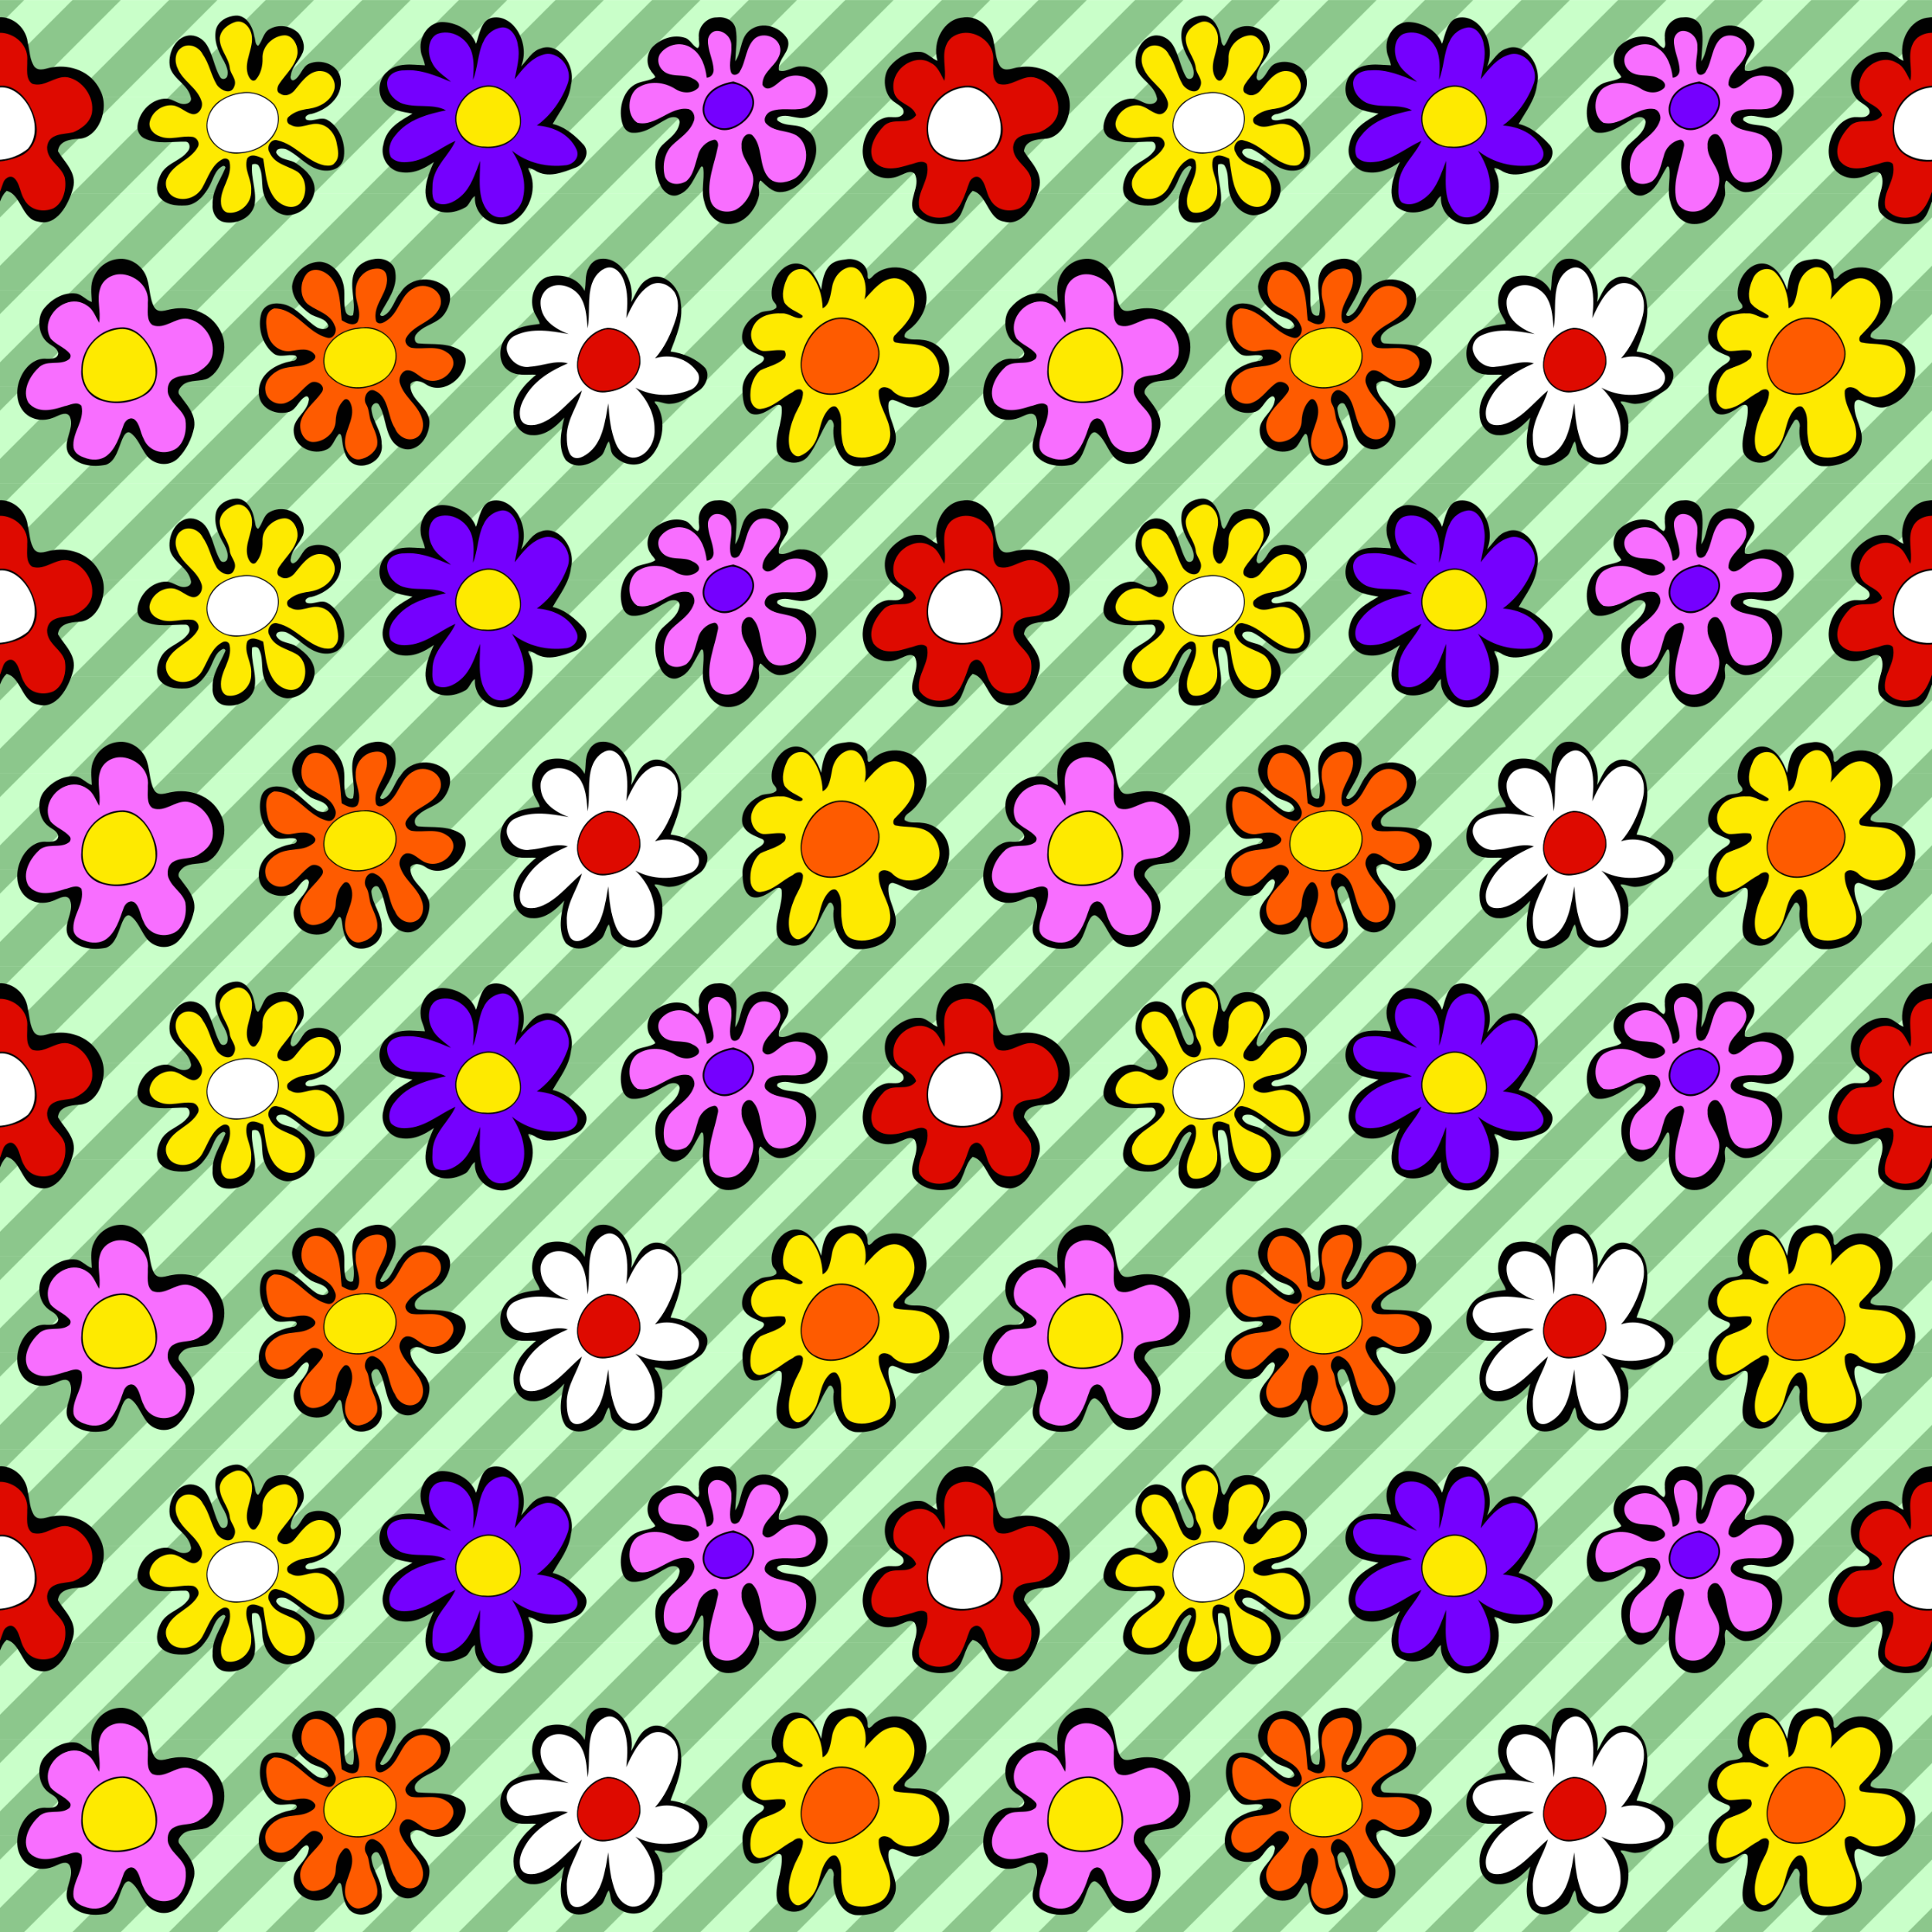 <?xml version="1.0" encoding="UTF-8"?>
<svg width="2240pt" height="2240pt" version="1.1" viewBox="0 0 2240 2240" xmlns="http://www.w3.org/2000/svg" xmlns:xlink="http://www.w3.org/1999/xlink">
<defs>
<pattern id="c" patternTransform="matrix(.8 0 0 .8 0 1680)" xlink:href="#a"/>
<pattern id="f" width="140" height="140" patternTransform="matrix(.8 0 0 .8 0 1224)" patternUnits="userSpaceOnUse">
<g transform="matrix(7 0 0 7 2205 -3726.4)">
<rect x="-315" y="532.36" width="20" height="20" fill="#c9ffc9"/>
<path d="m-315 532.36v5l5-5h-5zm15 0-15 15v5h5l15-15v-5h-5zm5 15-5 5h5v-5z" fill="#8cc78c" fill-rule="evenodd"/>
</g>
</pattern>
<clipPath id="g">
<rect y="776" width="1120" height="560" fill="#cbffcb" opacity=".46"/>
</clipPath>
<pattern id="a" width="1400" height="700" patternTransform="matrix(.8 0 0 .8 0 776)" patternUnits="userSpaceOnUse">
<g transform="matrix(1.25,0,0,1.25,0,-970)" clip-path="url(#g)">
<rect y="776" width="1120" height="560" fill="url(#f)"/>
<g transform="matrix(.505 0 0 .611 194.3 1047.1)">
<path d="m1014.1 61.783c-22.767 1.488-40.906 21.439-45.221 43.08-4.6 19.183-2.685 39.075-4.336 58.541-1.812-21.351-9.129-44.694-28.213-56.695-19.471-12.493-47.073-16.405-67.057-2.951-10.776 7.448-17.395 20.972-14.505 34.072 3.103 21.832 22.469 36.353 41.201 45.017 1.355 0.898 8.443 3.263 4.076 2.444-35.667-4.791-73.966-7.334-107.59 7.974-11.78 5.729-20.051 20.727-13.74 33.262 9.501 20.774 34.273 31.363 56.223 27.51 25.601-1.7 50.759-10.822 76.469-7.602-36.098 13.311-73.13 31.931-94.68 65.201-8.509 12.338-14.483 29.844-6.195 43.771 7.891 10.997 23.291 10.627 35.316 8.892 36.491-6.695 64.497-33.086 92.687-55.148 1.92-0.826 9.488-8.769 7.72-4.656-11.006 25.946-31.223 49.521-31.82 78.963 0.2 13.434 0.837 29.094 10.986 39.127 11.195 9.236 27.073 4.033 38.084-2.722 21.095-11.473 34.11-33.271 40.472-55.817 2.898-9.496 5.025-19.204 7.071-28.912 2.741 24.793 7.071 50.682 21.18 71.803 11.751 16.27 34.499 24.82 53.476 16.648 22.259-8.55 37.114-32.809 34.246-56.558-0.932-26.699-17.013-51.422-35.294-68.745 38.597 13.483 81.814 12.028 120.12-1.678 11.417-4.896 21.348-18.6 15.654-31.127-7.771-12.714-21.069-21.343-34.557-27.145-18.966-7.756-40.203-9.383-60.283-5.644 21.211-21.601 36.049-48.957 45.506-77.547 5.064-17.606 3.518-40.066-12.143-51.969-15.849-13.292-40.214-16.042-57.785-4.475-20.18 11.771-33.524 31.852-44.955 51.637 2.585-24.632 1.986-51.994-12.881-72.941-6.893-9.018-17.567-15.906-29.236-15.611zm-2.144 118.61c29.55 1.114 60.533 19.25 69.654 48.308 5.569 15.776-0.772 33.254-12.41 44.541-18.892 18.398-45.927 25.177-71.615 25.846-24.932-0.584-51.235-17.567-54.979-43.297-4.016-29.901 17.775-57.493 44.113-69.02 7.951-3.48 16.523-6.088 25.236-6.379z" fill="#fff"/>
<path d="m1010.1 179.16c-18.986 1.437-36.78 11.486-50.003 24.902-15.356 15.868-25.262 40.671-16.05 62.085 9.373 22.195 34.01 35.86 57.779 33.897 26.274-0.698 54.09-9.494 71.784-29.777 11.512-13.377 15.448-33.687 6.433-49.454-12.758-25.728-41.408-42.229-69.944-41.652z" fill="#de0a00"/>
<path d="m994.64 47.47c43.37-4.13 78.81 40.17 69.7 82.07 11-15.75 18.88-35.33 37.75-43.39 32.24-17.02 73.83 11.92 76.31 46.52 5.56 32.67-11.03 62.36-23.77 90.66 26.65 2.84 58.07 12.55 79.71 31.26 12.47 13.8 0.14 34.59-13.52 42.25-20.24 10.96-40.71 24.22-64.36 25.61-13.02 1.8-25.18-4.79-38.1-4.52-0.27 4 4.92 5.87 6.55 9.28 25.73 35.84 4.99 92.33-35.23 107.49-22.24 7.43-47.9 1.32-65.43-13.9-8.47-6.59-6.17-18.46-11.31-26.94-8.34 8.28-8.7 23.02-20.06 29.06-21.67 15.8-55.89 24.97-78.45 6.64-19.21-22.39-11.04-55.14-3.71-80.86-19.98 18.36-44.98 35.21-73.41 33.37-20.79 0.59-41.41-15.38-42.61-36.84-4.55-35.06 25.65-60.02 51.47-77.85-21.93-1.09-46.59 3.76-66.11-9.44-20.04-12-20.44-42.1-5.69-58.57 19.43-23.48 52.27-25.12 80.3-28.49-2.81-9.41-11.34-16.47-14.56-25.96-10.48-25.27 5.57-55.96 31.65-63.11 29.4-6.61 68.42-0.99 85.78 26.61 3.71-13.95 0.2-29.82 8.4-42.48 5.53-10.66 16.69-17.88 28.7-18.47m14.04 16.98c-15.61 3.48-28.77 15.96-34.65 30.65-10.52 26.93-3.49 56.54-9.84 84.27-2.01-18.57-2.65-38.21-13.06-54.49-17.98-32.18-82.15-40.86-94.45-0.03-4.7 37.81 34.02 55.7 64.07 65.51-38.36-5.88-83.89-12.8-122.74 2.64-12.43 4.35-23.07 17.06-18.24 30.83 7.86 20.02 31.48 31.62 52.33 28.37 28.84-1.36 58.86-13.17 86.91-6.39-33.39 11.88-67.19 27.06-91.06 54.14-11.43 14.12-24.32 32.09-17.4 51.37 6.07 13.59 24.12 12.73 36.41 10.8 41.51-8.56 70.82-41.42 104.19-64.85-9.58 28.84-32.73 52.75-34.69 84.19-0.05 12.78 0.53 27.07 8.32 37.8 13.19 13.61 33.68 2.42 45.94-6.53 28.79-21.21 34.1-58.53 41.14-91.03 2.08 25.97 5.35 52.63 17.19 76.22 7.16 14.62 21.83 25.52 38.2 26.8 28.18 1.2 52.7-25.93 50.81-53.62 0.2-31.99-19.9-59.98-43.93-79.19 39.22 17.59 85.39 17.47 126.11 4.31 13.24-4.05 25.62-18.82 17.03-32.47-22.92-28.48-63.96-36.38-98.21-27.56 21.93-19.88 36.83-46.3 47.51-73.62 6.36-16.41 8.15-36.57-2.51-51.63-13.61-16.07-37.92-22.82-57.17-13.03-25.59 12.58-40.37 38.25-53.87 62.09 3.36-23.94 4.61-49.76-5.77-72.25-6.53-14.56-21.73-27.05-38.57-23.3z" fill="#010101"/>
<path d="m1010.3 178.37c36.28 0.04 77.93 28.62 75.23 68-6.01 34.48-43.94 50.86-75.39 53.85-29.28 5.19-64-12.33-69.37-43.25-5.86-40.06 31.54-75 69.53-78.6m-4.55 3.04c-31.43 6.05-60.58 31.71-63.24 64.75-1.39 27.15 23.04 49.43 48.97 51.67 24.79 1.59 50.8-4.38 70.87-19.48 15.17-11.29 25.37-31.43 18.66-50.28-10.83-29.88-43.96-49.46-75.26-46.66z" fill="#010101"/>
</g>
<g transform="matrix(.445 0 0 .509 -.396 1051)">
<path d="m313.18 82.469c-22.136 0.142-45.994 12.202-53.352 34.197-8.903 23.561 0.993 48.828-1.84 72.807-7.988-13.897-16.149-29.484-31.375-36.719-37.133-21.488-91.009 1.13-101.97 42.495-3.734 15.84 0.47 35.322 15.225 44.181 13.907 10.337 31.808 15.327 42.759 29.191 1.795 7.602-7.414 10.602-12.996 12.512-21.136 6.428-46.114-1.39-65.674 11.705-18.49 14.464-35.153 34.692-37.451 58.871-0.972 13.103 3.991 27.519 15.928 34.256 20.991 13.984 47.915 10.819 71.129 5.208 14.135-3.329 28.162-7.905 42.3-10.181 5.415-0.447 12.791 0.232 15.798 5.234 5.166 22.886-9.643 43.071-17.008 63.593-3.818 11.171-7.24 24.253-2.184 35.547 7.637 14.182 24.824 18.163 39.18 21.8 20.529 4.536 43.8-0.146 58.553-15.833 18.448-17.914 26.185-43.237 36.285-66.124 4.711-9.041 18.398-14.562 26.289-6.236 11.806 11.494 12.794 29.682 21.621 43.271 12.86 24.832 44.626 34.062 70.543 27.387 14.915-3.106 27.914-13.143 34.561-26.854 7.572-15.063 9.714-32.964 5.918-49.355-9.03-24.062-37.347-34.534-44.98-59.234-3.315-12.468 3.697-27.28 16.463-31.426 21.309-8.845 46.94-3.255 66.477-17.121 16.399-8.956 32.927-23.56 33.847-43.543 2.844-32.614-21.393-62.45-50.827-73.755-14.904-6.522-31.897-5.804-46.962-0.251-19.092 6.231-39.405 17.408-59.923 10.447-12.615-7.112-12.033-23.648-11.539-36.124 0.016-13.23 2.415-27.227-3.918-39.559-12.32-25.698-41.55-39.988-69.22-40.407l-0.641-0.002h-0.023l-0.998 0.008zm6.414 124.91c30.603-0.38 56.671 21.359 71.922 46.236 12.4 20.178 21.101 44.87 14.527 68.568-4.056 17.328-16.956 31.719-33.353 38.434-36.795 17.798-80.928 20.411-119.28 5.617-25.38-11.166-42.528-39.484-38.385-67.258 0.659-33.525 24.247-64.209 54.186-79.115 15.513-8.071 32.902-12.325 50.382-12.483z" fill="#f86eff"/>
<path d="m318.12 207.04c-38.274 1.279-77.657 21.673-94.485 57.205-12.901 26.467-13.789 61.392 6.138 84.715 20.371 21.537 51.727 28.468 80.437 27.117 21.043-1.402 42.54-4.88 61.656-14.178 19.963-9.846 37.054-29.743 36.248-53.031-0.013-38.028-21.824-76.123-55.818-93.736-10.552-5.317-22.338-8.249-34.176-8.092z" fill="#feea00"/>
<path d="m309.62 49.52c27.52-2.71 56.65 11.25 70.29 35.59 12.29 22.92 8.89 51.08 22.29 73.51 10.38 16.5 31.49 6.69 46.58 5.15 46.32-7.64 100.87 6.99 126.07 49.39 23.35 36.2 5.95 89.06-31.52 108.16-20.85 8.74-45.79 1.98-65.29 14.65-5.97 4.9-15.36 12.72-10.82 21.42 17.45 22.43 44.9 44 39.46 75.95-6.1 26.43-20.83 51.26-40.89 69.44-24.2 21.75-65.6 17.24-85.19-8.4-13.32-16.19-21.53-37.84-40.31-48.79-9.44-4.99-16.74 6.2-20.27 13.46-10.8 21.47-17.03 50.98-42.71 59.31-33.09 5.8-74.84 2.93-97.68-24.96-17.71-27.15 16.66-56.26 3.42-84.25-7.35-12.66-24.64-4.88-35.01-1.11-29.21 13.17-68.57 11.2-89.68-15.42-34.55-44.76 7.66-120.35 63.66-115.62 9.87-0.05 29.68 1.43 30.69-12.9-2.9-12.95-18.39-16.67-27.73-24.05-24.43-17.32-29.73-57.39-7.97-79.07 20.92-21.81 51.64-36.19 82.25-32.54 15.34 2.19 26.51 15.2 40.79 19.27-0.95-18.9-4.65-39.21 5.03-56.65 11.68-24.56 38-39.47 64.54-41.54m4.57 34.94c-21.28 0-44.32 10.66-52.02 31.7-10.26 25.31 2.37 52.75-3.06 78.84-8.99-13.5-15.48-30.89-31.08-39.04-33.84-21.74-83.33-4-98.93 32.16-5.98 13.69-4.91 30.7 3.91 42.93 14.41 14.5 35.76 19.45 49.82 34.32 4.15 4.11 1.68 10.84-3.03 13.41-24.42 14.87-58.26-1.28-80.01 20.04-21.32 18.19-42.49 50.97-24.8 78.25 24.48 25.66 63.72 16.66 93.96 7.9 13.7-2.05 32.22-12.21 44.26-0.76 9.23 34.25-25.92 61.64-20.66 95.85 3.34 12.37 16.08 18.62 27.53 21.83 18.91 6.78 41.59 7.33 58.89-3.94 23.43-15.89 33.26-43.46 43.37-68.6 3.8-11.39 16.76-20.9 28.58-14.41 14.62 10.13 15.23 29.83 24.09 44.03 14.46 31.75 58.57 38.76 86.56 21.65 20.32-14.14 26.68-42.15 22.37-65.41-7.98-22.51-32.71-33.01-43-54.14-7.01-12.88-2.42-31.42 11.04-38.14 21.55-11.8 48.86-4.36 69.47-18.5 15.31-8.5 31.29-21.07 33.47-39.72 5.24-38.28-28.66-73.34-65.07-78.74-31.81-4.05-59.41 25.14-91.16 14.41-17.62-9.89-11.74-34.04-12.62-50.44 5.24-39.32-36.99-65.77-71.88-65.48z" fill="#010101"/>
<path d="m315.63 205.54c41.88-2.99 75.91 33.99 89.07 70.73 11.67 28.25 5.34 65.58-22.75 81.68-35.05 20.2-79.19 25.17-117.96 14.05-31.57-7.73-55.21-38.88-51-71.83 0.95-53.38 51.85-93.01 102.64-94.63m-4.93 3.98c-29.14 3.06-57.94 16.64-75.92 40.27-21.64 28.36-27.22 74.02-0.59 101.03 31.91 28.28 79.15 27.13 118 16.38 27.12-6.8 54.54-27.89 53.93-58.32 0.7-49.69-42.07-105.64-95.42-99.36z" fill="#010101"/>
</g>
<g transform="matrix(.454 0 0 .506 111.09 757.44)">
<path d="m1585.3 105.54c-14.34 0.166-26.15 14.37-24.029 28.508 0.882 22.802 15.145 43.183 14.234 65.932-0.956 6.31-7.886 12.876-13.617 12.088-3.77-25.515-14.859-52.282-37.91-66.048-26.881-17.797-67.636-11.22-86.209 15.513-8.54 14.845-3e-4 34.236 14.25 42.018 22.364 13.054 49.98 3.284 72.297 15.246 6.209 2.619 15.701 7.574 13.764 15.646-4.275 7.154-13.523 9.841-21.305 11.385-15.035 2.5-29.56-2.766-42.303-10.42-29.459-14.272-67.02-15.445-94.936 3.041-21.591 16.948-25.253 52.749-7.209 73.527 4.645 5.362 11.01 9.247 18.281 9.066 28.35 2.349 53.199-14.389 78.25-24.844 14.628-5.978 31.105-11.028 46.715-6.791 10.392 4.225 14.142 17.968 8.25 27.256-11.849 25.025-38.684 36.83-57.539 55.555-17.349 18.698-22.52 47.386-14.244 71.275 7.75 15.335 27.397 19.061 42.828 15.283 10.049-1.763 19.026-7.486 24.717-15.967 12.955-17.743 14.846-40.591 24.471-59.863 7.746-12.794 21.905-22.932 37.139-23.863 7.748 2.451 6.284 12.498 4.22 18.486-8.552 36.157-25.846 72.63-19.478 110.81 1.278 15.268 12.865 28.172 27.379 32.363 18.458 5.898 39.958 2.846 54.966-9.824 19.836-15.4 33.264-40.137 32.692-65.5-2.058-27.132-29.497-44.731-29.988-72.232-1.168-10.88 3.533-24.259 15.1-27.129 10.128-1.688 15.737 8.991 20.123 16.283 12.936 25.396 8.708 57.658 28.09 80.198 12.07 14.643 33.23 16.63 50.576 12.305 15.805-3.249 31.448-11.03 40.184-25.129 15.478-23.16 15.361-58.204-5.812-77.914-16.455-14.974-40.298-14.457-60.49-20.17-10.247-3.001-21.566-7.217-27.719-16.389-3.757-10.728 7.414-20.705 17.139-22.691 28.174-8.578 59.107 2.224 87.107-8.068 18.184-8.007 31.314-30.529 23.44-49.943-6.934-14.981-23.537-22.832-39.022-25.775-20.08-3.705-41.422 2.157-56.92 15.436-9.199 6.153-19.365 15.551-31.322 12.443-5.003-1.77-8.513-6.601-6.654-11.854 3.783-20.639 23.482-31.946 35.228-47.758 9.28-11.199 13.975-28.148 5.723-41.207-12.318-19.357-40.71-25.51-60.596-14.736-18.128 11.437-23.998 33.622-30.37 52.698-3.597 10.048-7.316 20.772-14.474 28.979-4.701 4.875-15.52 4.807-16.896-3.088-5.41-19.338 3.379-38.733 1.664-58.303 0.206-20.504-20.1-36.69-39.783-35.832zm44.176 120.32c18.534 5.031 40.17 13.556 47.248 33.24 7.47 18.85-4.266 38.981-18.301 51.249-17.741 15.03-41.554 26.713-65.286 20.979-18.361-3.937-35.476-16.434-40.512-35.189-3.692-14.88 2.634-30.726 12.184-42.109 16.022-17.815 40.41-24.986 63.232-28.561l0.965 0.263 0.471 0.128z" fill="#f86eff"/>
<path d="m1623.4 226.47c-24.404 3.761-50.578 13.575-64.129 35.527-8.221 13.946-10.818 32.882-0.84 46.68 13.624 19.731 40.442 28.852 63.334 21.715 25.537-6.705 49.288-25.799 56.431-51.865 3.933-17.851-8.222-34.981-23.382-43.207-9.509-5.444-20.417-8.804-31.414-8.85z" fill="#7500fe"/>
<path d="m1585.5 76.56c19-2.31 42.83 4.94 48.42 25.48 5.23 24.69 0.22 50.14-1.12 75.03 15.55-18.49 12.87-47.14 30.38-64.88 28.61-29.46 83.51-18.34 103.84 15.3 9.69 27.66-27.22 43.89-22.51 70.73 19.23 5.84 37.72-11.36 57.59-9.28 34.11-1.13 70.99 25.75 66.75 62.72-4.32 35.35-42.55 60.59-76.92 54.49-16.06-1.69-33.17-7.9-48.76-0.96-3.56 1.17-4.44 6.65-1.01 8.54 21.77 14.7 50.94 4.86 72.74 20.35 25.26 13.15 29.98 46.3 19.92 70.75-13.59 36.87-46.74 72.36-88.58 72.04-19.79-0.45-34.1-15.32-48.26-26.78-9.1 6.97-2.63 23.41-4.14 33.61-8.46 35.65-40.49 67.6-78.89 66.36-29.51 0.66-53.96-23.62-60.95-51.11-8.84-24.73 0.82-50.89-2.63-76.15-0.25-3.28-3.17-6.57-6.09-3.5-16.56 22.44-26.93 53.64-55.89 63.12-18.48 8.11-38.74-3.86-47.16-20.67-15.71-27.57-21.08-67.74 3.66-91.85 17.02-15.59 42.03-28.28 45.11-53.59-1.88-14.68-20.75-12.45-30.57-8-28.72 12.95-56.05 34.35-89.12 32.64-11.55 0.28-21.64-8.11-25.64-18.59-12.44-32.6-1.17-75.97 31.39-92.31 16.29-8.22 35.78-7.09 51.7-16.29-1.89-6.26-8.69-9.99-11.81-15.66-13.52-16.85-8.97-43.29 7.75-56.38 21.9-18.09 53.14-26.37 80.71-18.17 13.1 3.91 19.02 18.84 31.43 23.44 7.58-4.53 2.13-17.05 3.19-24.14-3.05-25.26 21.12-46.68 45.47-46.29m-1.05 31.03c-10.82 0.69-20.33 9.98-21.17 20.8-1.17 23.84 13.5 44.88 14.48 68.44 0.31 9.63-8.07 17.84-17.48 17.9-3.58-25.04-13.11-51.39-35.37-65.66-25.13-18.09-62.86-13.31-82.89 9.94-8.77 10.14-6.65 25.49 1.85 35.09 20.57 23.71 55.79 9.04 81.18 22.83 8.08 2.99 20.59 11.71 13.2 21.23-15.99 14.25-41.65 12.44-59.29 1.84-27.93-15.67-64.51-18.59-93.14-3.15-28.59 14.86-31.59 65.64-2.64 81.07 46.81 9.94 83.92-38.31 130.04-31.36 11.67 2.58 18.83 16.32 13.94 27.44-9.98 25.39-35.36 38.32-54.9 55.27-20.24 17.4-26.52 47.4-18.91 72.34 9.57 20.11 37.39 19.6 54.51 10.25 18.31-13.49 22.06-37.57 29.42-57.56 4.49-18.61 21.37-33.39 39.92-36.92 9.46-2.71 13.91 8.49 11.24 15.95-8.45 39.55-29 79.21-19.36 120.49 6.79 26.98 41.25 32.66 63.86 24.07 25.2-11.61 43.03-37.58 45.98-65.06 3.18-31.75-32.04-51.05-29.82-82.56-1.62-14.22 11.58-32.61 26.77-24.37 29.01 25.07 15.77 70.99 42.31 97.88 16.59 16.01 42.3 12.05 61.79 4.22 39.42-15.6 47.33-79.8 9.11-101.1-24.76-12.75-57.35-7.14-78.17-28.01-7.5-9.74 1.97-22.66 11.54-26.48 27.27-10.67 57.39-1.26 85.33-7.57 24.43-5.25 42.72-38.46 22.96-58.68-20.23-19.54-54.83-21.62-78.15-6.5-13.75 8.95-37.05 32.07-50.14 11.51-1.14-33.01 42.16-45.48 45.59-77.43 2.04-31.34-42.71-45.59-65.13-28.78-23 18.79-22.11 51.65-37.92 75.01-4.05 8.74-19.75 12.25-23.2 1.14-6.17-18.81 2.8-38.59 1.23-57.8 1.51-20.66-19-37.08-38.57-35.72z" fill="#010101"/>
<path d="m1628.2 223.43c19.74 5.29 42.88 13.86 50.44 34.97 8.2 20.9-5.32 42.24-20.96 55.28-18.94 15.27-45.25 26.93-69.55 18.19-24.66-6.07-45.88-31.68-36.26-57.88 9.08-33.15 45.76-46.09 76.33-50.56m-4.53 5.02c-28.71 4.19-62.93 18.85-68.75 50.69-7.47 29.44 24.41 52.28 50.99 51.71 29.8-1.55 60.03-21.58 69.75-50.32 7.91-30.3-25.63-51.8-51.99-52.08z" fill="#010101"/>
</g>
<g transform="matrix(.603 0 0 .689 -739.71 500.49)">
<path d="m1225.8 453.04c-15.718 0.334-33.178 7.363-39.342 22.924-7.622 17.307-0.616 36.367-2.406 54.381-6.065-10.895-13.218-22.557-25.506-27.113-27.138-13.188-64.632 3.398-72.408 32.723-3.227 12.498 0.074 27.628 11.799 34.604 10.163 7.434 24.829 10.385 30.566 22.66-10.203 11.17-26.154 7.877-39.555 9.23-10.712 0.325-20.832 5.405-27.478 13.801-11.722 12.422-22.728 29.929-17.497 47.685 3.967 13.41 18.801 19.92 31.74 21.059 21.571 1.815 42.059-6.796 62.881-10.734 5.222-0.808 13.126 0.938 12.047 7.838 1.5 22.876-19.77 40.966-16.197 64.139 1.157 8.307 9.55 13.196 16.328 16.924 14.869 6.828 32.944 6.992 47.816 0.199 20.264-11.542 28.01-35.234 36.316-55.541 3.027-8.056 15.143-11.862 20.572-4.146 8.674 10.299 9.205 24.941 17.789 35.393 13.137 17.894 39.61 21.059 58.904 12.215 19.064-10.414 26.354-35.758 20.039-55.74-7.34-17.356-29.284-24.849-32.648-44.277-2.078-11.562 8.339-20.268 18.732-22.15 13.477-3.506 28.638-1.841 40.977-9.604 14.197-6.905 27.705-20.275 26.966-37.189-0.27-28.14-25.573-52.407-53.027-54.711-22.187-1.242-41.531 17.477-63.818 11.271-10.948-7.121-8.36-21.995-8.266-33.088 1.205-11.76-1.535-24.176-9.707-33.064-11.255-12.858-28.65-19.904-45.619-19.686zm3.904 92.967c27.84 0.056 50.25 22.681 60.01 47.183 5.899 14.494 8.884 31.904 0.293 46.036-7.168 13.677-21.476 21.545-35.832 25.09-26.649 7.947-57.683 8.77-81.739-7.321-18.636-12.383-22.904-37.838-16.806-58.088 8.624-32.484 42.019-52.231 74.074-52.9z" fill="#de0a00"/>
<path d="m1228.7 544.86c-30.652 0.916-61.986 19.12-72.656 48.809-8.419 21.379-4.718 49.562 14.777 63.725 29.891 18.909 69.796 17.159 100.41 0.809 9.135-4.04 16.239-11.511 20.058-20.711 10.564-24.379 0.393-53.02-17.08-71.457-11.708-12.461-28.071-21.49-45.514-21.174z" fill="#fff"/>
<path d="m1219.7 429.5c26.65-4.62 56.38 14.05 60.3 41.54 3.9 13.69 3.59 29.48 12.87 41.05 9.96 9.71 24.4 1.47 36.19 0.91 33.45-4.64 72.62 6.87 89.85 38.01 19.88 31.18-2.99 81.9-41.52 82.46-14.1 0.62-37.52 3.12-39.25 20.94 12.83 18.48 36.84 36.15 29.14 61.81-8.82 28.79-32.45 65.39-67.71 56.44-30.51-3.59-32.38-46-60-51.57-17.85 13.5-15.9 44.63-39.01 53.5-24.68 5.43-55.3 2.76-73.24-16.9-14.31-21.08 13.8-44.43 0.58-65.56-8.18-6.47-18.74-0.11-27.13 2.61-22.69 9.87-54.03 5.46-66.89-17.59-17.13-30.95 5.89-73.88 39.93-79.74 10.09-2.12 25.2 3.59 32.38-6.52 3.18-9.67-9.39-14.07-15.62-18.46-21.68-11.05-27.06-44.34-9.58-61.47 15.33-15.48 37.25-25.99 59.4-23.7 11.84 1.7 20.52 10.99 31.43 14.98-10.73-33.17 12.98-70.13 47.88-72.74m0.95 25.92c-11.84 1.48-24.62 6.61-30.51 17.71-11.37 19.02-0.37 42.69-5.01 62.71-6.65-9.75-12.36-24.57-25.31-29.63-30.66-17.9-79.77 9.64-72.01 46.76 4.21 22.28 36.1 21.19 42.95 40.62-15.21 19.19-45.75 2.14-63.01 19.22-14.77 13.64-31.21 36.99-18.85 57.23 17.34 19.87 46.71 13.05 69.1 6.95 10.33-1.53 24.1-9.38 33.44-1.19 7.65 26.29-21.4 47.48-14.29 73.76 12.71 17.43 39.31 20.26 58.49 13.09 20.79-10.52 28.46-33.97 36.83-54.11 2.53-8.27 13.3-14.65 21.07-9.24 11.39 8.35 11.29 24.09 19.09 35.07 10.83 19.65 37.36 23.6 56.79 16.03 19.02-8.86 26.16-32.82 21.66-52.22-7.12-19.7-34.17-27.88-33.77-50.78 2.64-23.92 32.64-21.06 50.11-24.87 15.14-5.68 31.86-15.48 36.03-32.26 5.38-28.4-18.94-55.21-45.82-60.18-24.32-4.17-44.85 17.87-69.1 10.63-13.24-8.15-8.98-25.92-9.47-38.65 3.03-30.32-31.44-50.13-58.41-46.65z" fill="#010101"/>
<path d="m1222.7 544.49c37.24-5.07 67.58 30.44 73.57 64.43 5.45 22.56-8.99 45.4-30.02 53.36-31.47 12.2-70.97 15.35-98.99-6.53-23.68-21.01-19.49-60.11-0.33-82.79 13.75-16.45 34.6-26.29 55.77-28.47m-0.96 3c-27.08 2.94-53.55 19.72-63.41 45.83-9.39 22.54-4.65 53.64 18.77 65.57 31.98 16.68 74.08 11.95 103.13-8.61 36.77-38.01-8.8-110.96-58.49-102.79z" fill="#010101"/>
</g>
<g transform="matrix(.506 0 0 .546 78.431 818.9)">
<path d="m707.76 489.83c-22.715 0.196-44.357 16.94-48.902 39.416-3.369 16.193 1.746 32.321 5.706 47.884 1.904 9.143 3.05 20.578-3.315 28.244-10.061 6.379-22.263-0.388-31.494-5.16-3.29-28.438-2.277-59.812-19.611-84.232-11.255-16.075-32.365-27.757-52.121-21.879-14.967 4.818-22.395 21.255-24.01 35.844-2.102 17.089 5.821 35.79 21.875 43.388 18.092 10.753 41.511 16.684 52.352 36.358 4.136 6.391 5.873 15.121 0.965 21.619-3.97 6.546-12.508 6.56-18.715 4.025-38.18-11.296-61.544-49.601-100.58-59.059-8.591-1.742-18.64-3.875-25.949 2.426-12.726 9.67-12.187 27.684-9.675 41.862 1.923 13.777 7.106 27.811 18.335 36.695 12.505 10.818 30.174 14.46 46.124 10.548 14.45-2.095 32.148-5.255 43.896 6.005 4.697 2.764 3.138 8.689-0.861 11.217-24.076 18.156-56.866 8.047-82.508 22.584-15.262 7.807-30.131 22.859-28.48 41.291 0.558 17.349 16.637 30.404 33.172 31.734 19.32 2.082 35.707-11.261 48.743-23.795 8.998-7.895 17.216-17.893 28.675-22.18 8.598-1.531 20.686 2.869 21.568 12.682-2.17 8.941-10.427 14.887-16.183 21.668-14.678 15.02-32.316 30.63-35.741 52.492-2.198 17.969 9.716 39.084 29.066 40.494 24.874 1.042 51.492-16.228 55.643-41.746 0.476-17.66 5.357-36.951 19.627-48.695 7.81-2.828 11.641 7.336 13.21 13.17 7.179 28.62-18.668 52.916-14.726 81.501 1.903 16.745 16.031 34.156 34.144 32.775 17.967-2.267 36.654-13.072 42.895-30.807 4.095-20.259-9.521-37.985-15.514-56.268-2.961-12.101-3.88-25.228-11.18-35.861-4.2-10.444 4.069-26.639 16.605-23.828 16.762 4.894 25.988 21.293 30.581 37.012 4.753 15.193 8.684 31.007 17.62 44.404 8.914 19.167 35.248 29.602 53.672 17.451 14.995-9.661 16.811-31.013 9.542-46.066-11.394-27.938-41.978-43.565-49.792-73.329-2.075-11.878 9.399-25.305 21.842-21.301 15.716 4.086 26.603 18.799 43.129 20.986 24.373 4.738 52.526-10.55 58.328-35.391 2-12.81-7.24-24.438-18.322-29.684-21.893-12.483-47.906-5.951-71.68-7.525-8.691 0.392-19.733-4.49-19.752-14.385 1.573-8.558 9.436-14.413 15.639-19.852 19.993-15.536 47.869-22.932 61.016-46.314 8.408-12.82 4.858-31.061-7.049-40.455-16.133-13.583-41.072-15.024-58.635-3.277-26.384 15.668-31.032 51.51-57.935 66.635-5.635 3.759-15.688 8.267-20.432 1.201-5.512-19.882 7.019-38.299 15.714-55.13 7.629-14.144 13.471-32.036 6.022-47.423-4.468-7.747-14.136-10.328-22.545-9.971zm-23.611 128.24c29.139 0.366 59.535 19.268 66.375 48.797 5.636 23.736-8.081 48.025-27.834 60.717-16.795 11.28-37.352 16.128-57.555 16.781-26.184-4e-3 -53.716-10.638-70.334-31.812-12.922-19.944-7.041-47.2 8.685-63.817 20.196-22.568 51.303-30.725 80.663-30.665z" fill="#fe5b00"/>
<path d="m678.67 616.42c-26.008 0.934-53.08 8.231-72.23 26.745-16.976 15.207-25.319 40.606-17.171 62.396 4.807 13.553 17.607 21.746 29.217 28.971 33.967 18.477 77.649 13.192 109.06-8.139 21.499-15.522 32.762-46.351 20.918-71.086-11.948-26.329-42.051-39.558-69.797-38.887z" fill="#feea00"/>
<path d="m702.61 471.49c19.79-3.55 46.51 5.6 48.26 28.73 5.27 33.15-18.65 60.09-33.95 86.81-3.5 5.75 5.68 6.78 8.9 3.91 18.78-10.16 22.75-33.6 36.95-48.17 23.51-35.44 78.72-36.14 107.49-8.07 11.76 15.42 4.79 36.88-5.33 51.22-15.62 23.56-48.32 24.09-65.95 45.15-6.1 6.11-4.74 19.36 5.67 19.7 31.62 2.68 66.15-2.14 94.93 14.6 9.29 4.97 13.65 16.02 12.22 26.17-6.55 39.19-56.32 68.12-91.82 45.48-9.79-6.44-26.32-10.35-34.51-0.02-2.78 34.96 44.12 47.67 43.52 82.09-0.64 22.82-14.36 46.67-36.6 54.33-19.09 6.84-41.72-3-51.5-20.32-14.21-22.33-13.29-50.98-28.08-72.94-6.79-7.53-18.56 2.12-16.64 10.85 2.73 25.73 23.64 45.87 23.3 72.57 6.72 38.79-48.98 61.38-74.65 35.57-11.21-12.56-14.27-29.43-16.34-45.53-1.12-3.53-1.08-12.1-7.03-10.47-10.17 10.26-13.67 27.37-28.31 32.93-28.4 12.53-71.77-2.61-74.98-36.72-3.79-28.91 30.41-41.21 34.38-67.78 1.49-4.37-2.18-9.99-7.09-8.24-15.8 6.85-20.64 27.33-37.63 32.54-21.58 5.83-47.8 0.58-62.15-17.56-13.72-18.03-8.07-44.36 6.32-60.33 17.02-18.51 41.93-27.03 66.22-30.57 5.88-0.34 10.01-8.72 3.13-10.88-16.72-4.22-36.23 6.54-51.2-5.78-24.56-19.06-35.88-55.14-26.06-84.67 7.53-20.11 32.11-22.94 50.39-18.68 31.32 6.64 50.8 34.67 77.59 49.69 7.62 3.35 21.19 5.93 25.77-3.33-6.42-17.92-28.61-17-42.56-26.03-19.99-13.21-41.13-32.69-41.05-58.55 3.51-30.56 34.79-52.43 64.43-51.79 24.98 1.47 45.47 21.4 52.24 44.72 6.74 20.16-0.75 42.09 6.63 62.13 2.59 6.17 10.2 9.66 16.38 6.62 7.55-29.27-9.75-61.9 3-90.95 8.21-17.34 27.57-26.21 45.71-28.43m0.2 20.86c-24.16 2.34-44.23 23.98-42.85 48.54-1.29 21.72 15.66 44.1 3.95 64.92-10.21 9.1-25.75 1.31-36.02-4.34-3.7-30.66-1.95-65.76-24.13-90.23-12.85-14.04-36.5-23.38-53.46-10.95-19.5 17.49-20.51 55.73 3.82 69.63 20.22 12.8 48.08 18.67 57.95 43.24 6.46 11.18-2.08 27.9-15.65 25.64-46.86-8.87-73.79-63.41-123.58-62.32-23.88 7.51-18.78 37.49-13.74 56.4 6.31 23.29 31.43 38.36 55.1 33.58 17.11-2.47 39.05-7.2 51.66 7.9 4.76 4.61-0.46 11.32-4.97 13.62-24.23 17.08-56.82 7.02-81.83 22.07-14.82 7.87-29.21 23.04-25.93 41.17 2.44 21.78 29.16 32.97 48.2 25.15 22.38-8.22 35.35-30.08 55.23-41.98 12.11-7.22 36.97 5.55 25.41 20.39-14.92 20.01-37.9 34.35-46.93 58.64-7.43 18.73 4.29 45.81 26.19 46.64 24.81 0.59 52.38-18.56 52.94-44.93 0.68-16.78 6.92-34.37 20.04-45.27 10.36-4.26 14.93 8.68 16.85 16.41 5.82 28.65-19.79 52.74-14.98 81.4 2.61 15.54 16.13 31.67 33.32 29.16 16.28-2.56 33.02-12.54 39.35-28.2 3.97-17.37-6.15-33.39-12.57-48.78-6.1-12.7-4.4-27.79-12.17-39.9-8.86-12.81 3.94-36.55 20.32-28.5 32.44 13.07 27.84 54.4 45.67 79.57 7.92 18.77 31.78 29.77 50.27 19.21 14.19-8.09 16.95-26.63 11.46-40.84-9.87-28.84-40.19-44.4-50.11-73.14-4.57-11.08 2.59-25.2 14.1-28.16 18.38-2.45 30.03 15.32 46.45 19.89 23.64 7.84 52.53-5.39 60.83-29.09 3.6-11.26-3.18-23.36-13.19-28.69-23.76-16.36-54.03-6.27-80.48-10.06-9.68-0.99-19.33-11.59-13.71-21.29 19.24-30.98 67.31-33.26 79.03-70.4 6.21-32.69-37.24-49.02-61.89-34.7-29.21 13-33.55 50.62-59.8 67.18-7.26 5.01-19.01 11.72-26.07 2.82-10.71-36.64 33.79-62.92 23.21-99.47-3.55-11.52-17.02-13.71-27.29-11.93z" fill="#010101"/>
<path d="m675.49 616.52c36.86-4.34 78.86 22.75 78.25 62.42-0.87 34.2-32.17 58.28-63.66 64.13-32.61 8.74-69.07-0.1-92.84-24.29-16.21-17.13-14.02-45.25-1.26-63.77 17.68-25.55 49.31-37.7 79.51-38.49m-8.83 3.03c-27.57 2.32-55.7 15.4-70.59 39.53-11.93 19.79-11.55 49.81 9.17 63.7 31.5 27.74 79.66 26.15 114.66 6.15 23.84-13.12 38.34-43.63 27.99-69.87-12.34-31.42-49.71-44.86-81.23-39.51z" fill="#010101"/>
</g>
<g transform="matrix(.452 0 0 .489 -467.17 437.9)">
<path d="m1644.5 740.42c-14.324 1.262-27.846 8.792-38.064 18.709-8.948 8.745-13.682 21.961-10.042 34.232 5.009 22.26 23.255 39.55 25.253 62.735 2.813 12.755 16.184 23.168 11.945 37.113-1.851 8.56-10.362 14.709-19.072 12.398-13.597-2.461-24.398-12.98-29.504-25.529-10.004-20.644-16.335-43.3-30.242-61.867-11.063-19.126-39.099-27.939-57.75-14.812-16.564 10.51-18.652 34.338-9.799 50.547 13.596 31.578 50.55 45.893 61.725 78.938 4.878 14.314-10.01 32.168-25.141 26.258-18.19-5.726-33.539-21.314-53.723-20.041-24.964 0.478-50.526 18.247-54.863 43.684-1.725 16.43 12.95 29.496 27.516 33.748 27.362 10.617 56.462-2.27 84.264 1.383 10.136 0.844 18.461 13.671 11.459 22.375-18.89 29.221-58.153 37.08-75.564 67.68-9.306 13.214-6.743 32.055 4.174 43.508 13.831 14.528 36.723 16.716 55.068 10.705 16.396-5.072 29.642-17.66 36.91-33.057 12.02-21.798 22.5-47.603 46.551-58.59 6.687-3.533 16.162 0.605 15.615 8.891 4.73 32.437-23.802 57.874-22.971 89.908-0.565 12.534 6.96 27.393 20.725 28.429 30.035 3.355 61.574-21.612 61.104-52.7 2.164-22.251-12.08-41.898-12.738-63.654-0.01-6.94 0.901-16.028 8.865-18.17 10.516-3.197 21.186 1.958 30.818 5.729 5.632 31.104 7.422 65.29 27.621 91.244 12.738 16.092 34.339 27.251 55.09 22.758 15.574-3.157 25.051-18.309 27.774-33.013 4.562-21.464-4.533-47.075-25.63-56.126-20.491-10.533-46.065-14.753-60.587-34.236-4.899-6.937-10.271-16.068-5.4-24.492 3.687-8.172 13.786-11.874 21.945-8.225 43.561 10.3 73.251 50.225 117.6 58.652 9.951 1.237 22.525 1.891 29.033-7.385 11.192-10.718 9.291-27.8 6.12-41.494-2.807-20.998-15.543-41.496-35.7-49.598-14.223-6.094-30.1-4.31-44.654-0.497-13.475 3.349-28.824 5.894-41.69-1.38-7.747-2.03-8.575-13.353-1.496-16.714 16.1-12.814 36.883-15.662 56.605-18.393 24.03-4.739 48.949-18.158 58.26-42.075 9.066-21.218-7.796-47.252-30.308-49.508-19.813-3.765-38.48 7.734-51.774 21.393-10.263 9.303-17.524 21.641-28.562 30.047-8.513 6.266-20.699 7.281-29.473 1.047-7.95-3.508-4.568-14.696-0.117-19.828 16.132-22.518 40.326-41.205 46.469-69.527 3.543-19.226-7.491-42-27.037-47.531-15.472-3.12-31.5 3.305-43.896 12.336-14.617 10.662-24.131 28.669-22.109 46.975-0.285 16.814-5.29 35.167-18.32 46.484-7.927 3.256-13.093-6.704-15.461-12.818-7.62-22.408 4.136-44.61 8.754-66.279 4.152-16.778 2.12-36.337-10.586-49.062-6.436-6.808-15.465-11.509-24.984-11.301zm22.119 171.22c26.193 0.175 53.221 11.248 70.967 30.998 16.113 23.466 9.691 57.049-10.035 76.647-23.459 24.941-58.659 34.746-91.802 34.449-29.642-1.15-59.606-19.537-68.493-48.881-8.608-30.254 9.85-63.272 37.201-76.819 18.973-10.549 40.651-15.997 62.162-16.394z" fill="#feea00"/>
<path d="m1666.5 910.1c-32.74 0.898-67.614 12.036-88.602 38.467-14.75 18.618-19.515 45.865-7.719 67.18 12.213 23.789 38.326 39.114 64.977 39.02 38.29 1.913 79.797-12.497 101.91-45.253 14.636-20.715 16.061-52.105-1.55-71.526-18.435-17.428-43.52-28.108-69.012-27.888z" fill="#fff"/>
<path d="m1638.3 728.45c27.08-1.39 43.78 25.86 47.65 49.62 3.04 6.63 1.36 19.27 9.8 21.9 11.49-11.48 12.93-30.94 28.3-38.92 23.44-13.14 55.16-9.12 75.06 8.83 11.06 12.31 18.01 31.06 10.69 46.94-8.48 18.85-27.52 32.33-30.33 53.85-2.55 5 1.66 13.5 7.83 10.81 17.55-8.11 20.78-31.8 39.14-39.01 30.11-12.03 75.35 0.78 81.02 36.41 6.03 43.84-36.95 73.74-74.93 82.68-6.78 0.07-21.49 6.28-12.74 13.78 17.52 5.6 37.01-8.78 54.19 0.73 31.67 16.82 48.5 58.03 40.61 92.55-8.34 29.37-45.6 31.76-70 22.77-29.09-9.97-49.79-35.21-78.13-46.46-7.3-1.59-24.83-3.42-24.44 8.55 10.71 18.99 35.67 14.66 51.88 25.62 22.51 14 47.76 34.34 46.79 63.62-4.01 33.77-37.59 58.92-70.62 59.11-26.97-1.63-50.2-22.09-58.71-47.19-9.47-22.88-0.58-50.82-15.43-71.79-4.63-3.29-10.64-3.43-15.75-1.38-3.85 32.86 13.46 64.92 5.83 97.56-9.52 30.89-47.3 44.36-76.85 39.1-19.3-2.85-32.18-22.37-30.27-41.26-1.65-32.22 19.45-58.18 32.16-85.88 3.11-4.88-3.92-8-7.8-5.04-18.4 9.11-22.95 31.27-32.82 47.5-13.18 21.99-33.68 43.95-61.04 45.12-23.7 1.3-52.88-1.06-68.01-21.95-10.16-17.34-3.2-38.79 6.4-54.8 16.79-25.53 51.59-29.46 69.19-53.94 5.36-6.99 3.15-19.73-6.78-20.51-34.92-0.9-71.9 6.99-105.15-7.33-12.1-4.76-20.4-17.51-18.73-30.59 4.6-35.56 38.49-64.88 74.37-64.15 18.47 0.65 33.8 17.55 52.93 11.5 6.45-1.45 12.44-7.81 9.28-14.6-7.25-30.51-42.75-41.47-52.97-70.17-7.81-31.66 12.46-72.08 46.87-76.34 17.89-2.17 36.82 6.75 46.81 21.71 16.04 23.3 19.51 52.65 34.45 76.49 4.01 6.78 13.94 5.94 17.84-0.43 5.12-12.35-1.69-25.18-7.31-36.08-14.19-22.31-27.52-48.56-21.04-75.79 6.38-21.51 29.96-31.91 50.76-33.14m-0.23 14.82c-17.96 5.13-38.14 18.09-40.91 38.02-0.75 26.32 21.59 44.82 25.71 69.84 0.83 16.29 19.56 27.85 11.63 45.11-7.88 21.63-35.82 9.22-45.25-4.53-14.23-22.15-18.99-49.45-35.26-70.7-9.95-19.32-37.43-28.91-55.91-15.94-15.84 10.13-17.41 32.42-9.1 48 13.57 31.18 49.7 45.35 61.3 77.74 6.36 15.57-8.42 35.57-25.48 30.69-16.78-4.28-29.93-17.82-47.46-20.06-25.54-3.02-53.55 13.6-59.81 39.2-3.39 16.7 11.36 29.63 25.84 34.01 27 10.43 55.69-2.35 83.29 1.22 11.13 1.05 20.68 13.43 14.36 24.01-18.8 31.51-61.42 38.77-78.05 72.11-10.13 17.32 0.63 40.48 18.78 47.2 25.13 10.58 57.06 0.14 71.06-23.37 14.49-23.6 23.93-53.49 50.64-66.47 6.85-3.82 17.39-2.35 19.05 6.41 8.16 35.68-26.11 63.18-21.96 98.48 0.84 9.36 6.49 18.95 16.18 21.23 30.43 4.7 62.99-20.44 61.25-52.37 2.08-26.31-19.89-50.05-10.2-76.08 10-12.85 28.84-4.51 40.98 0.52 6.07 32.66 7.41 68.99 30.52 95.18 15.43 16.64 44.35 27.66 63.79 11.26 21.04-21.34 17.59-64.57-11.21-77.9-23.55-12.2-54.51-16.57-66.91-43.29-9.5-14.02 4.99-34.12 21.24-28.31 44.61 9.24 74.65 50.4 119.5 59.07 9.01 0.84 20.67 2.29 26.7-6.23 13.41-12.27 8-31.92 4.65-47.34-4.25-20.66-20.36-39.58-41.54-43.61-25.57-6.86-52.16 14.54-76.8 0.93-8.41-1.91-11.92-12.99-5.14-18.61 14.61-12.48 33.95-17.43 52.7-19.39 26.57-3.68 55.59-17.32 64.65-44.52 6.27-20.21-9.15-41.9-29.61-44.31-30.87-5.21-52.07 22.38-70.01 42.8-9.03 11.61-26.04 19.03-39.32 9.92-10.59-3.5-7.4-16.57-1.95-23.22 16.42-23.1 41.6-41.96 46.66-71.49 1.86-19.38-11.47-43.02-32.78-43.36-28.47 0.75-58.56 24.7-56.89 54.88 0.67 17.98-4.74 37.53-17.55 50.55-10 7.34-18.09-6.22-20.6-14.42-9.41-31.51 16.15-60.34 10.19-91.77-3.49-18.38-20.99-36.07-40.97-31.09z" fill="#010101"/>
<path d="m1653.7 910.52c30.57-4.26 62.25 7.23 83.96 28.84 17.29 22.17 13.16 55.95-4.61 76.66-20.67 25.46-53.69 37.48-85.67 39.36-32.29 3.42-67.57-13.71-80.15-44.54-11.61-28.53 2.56-61.89 26.86-78.8 17.69-11.93 38.39-19.28 59.61-21.52m4.96 2.02c-37.82 2.64-81.14 22.05-91.26 61.97-10.08 36.33 20.25 71.42 55.16 77.05 41.01 5.96 88.76-7.38 112.85-43.18 13.91-19.67 15.47-49.43-0.56-68.25-19.93-19.25-48.35-30.44-76.19-27.59z" fill="#010101"/>
</g>
<g transform="matrix(.456 0 0 .515 487.3 659.8)">
<path d="m1093.9 825.14c-24.79 1.58-44.946 23.418-49.094 47.199-3.842 15.176-4.875 34.034-19.051 43.654-2.004-0.291-0.884-6.678-1.828-9.512-3.553-26.704-15.16-53.485-36.17-70.99-19.466-13.896-49.531-3.387-58.246 18.312-8.163 16.466-13.828 36.97-5.168 54.363 11.218 15.219 31.019 19.367 45.732 29.604-3.886 3.908-10.789 1.386-15.619 0.459-12.492-4.006-24.826-10.348-38.344-9.178-23.29-0.306-49.534 3.818-65.783 22.16-10.031 11.425-14.839 28.333-8.453 42.703 5.786 15.086 21.702 26.426 38.181 23.976 14.94-0.434 30.272-3.719 44.911-0.737 4.338 5.732 1.453 13.975-4.828 16.848-17.352 12.387-39.224 14.98-57.891 24.496-20.463 16.536-29.088 45.514-23.387 70.861 3.601 12.668 17.382 22.141 30.525 18.365 29.733-4.212 52.431-25.998 78.967-37.963 5.63-4.256 15.683-9.162 21.387-2.711 2.714 6.521-0.569 14.173-2.584 20.561-7.149 16.407-18.259 30.866-23.891 48.004-7.31 19.454-11.81 41.626-5.104 61.879 4.383 10.589 16.115 20.719 28.141 16.375 23.261-8.213 41.471-28.393 47.709-52.206 6.43-20.25 11.685-43.569 29.975-56.688 5.023-3.922 12.975-3.442 16.033 2.557 12.481 17.266 6.058 39.567 8.984 59.223 2.118 16.2 5.882 35.223 21.076 44.271 21.65 10.34 47.381 7.825 69.494 0.195 15.321-4.216 28.55-15.532 33.906-30.643 8.1-21.084-0.587-43.827-10.265-62.778-7.967-16.285-17.32-33.513-15.512-52.28 5.539-9.226 18.663-6.514 26.51-2.137 7.519 5.382 14.473 11.939 23.5 14.867 31.52 11.437 67.93-1.434 90.352-25.067 13.473-12.734 17.385-33.289 11.079-50.478-6.658-20.541-24.628-36.568-45.735-41.021-21.743-5.642-44.727-2.279-66.248-7.71-5.616-3.899-1.006-12.127 3.731-14.759 19.44-17.708 41.416-36.947 46.498-64.124 7.249-32.772-22.536-68.013-56.258-64.948-25.666 2.227-45.528 20.794-62.897 38.066-1.951 1.39-6.823 8.242-4.778 2.169 3.015-20.574-1.453-44.528-18.17-58.348-6.036-4.735-13.737-7.135-21.389-6.891zm-22.857 117.16c42.823 0.156 85.688 30.887 94.354 73.764 2.951 26.234-14.798 49.373-34.592 64.273-30.1 23.03-69.867 38.027-107.76 30.066-21.433-4.529-42.339-18.352-49.564-39.721-10.202-26.806-1.236-57.07 13.947-80.504 18.328-27.773 49.736-47.946 83.617-47.879z" fill="#feea00"/>
<path d="m1067.5 941.45c-49.698 2.412-91.23 45.532-98.656 93.592-5.197 27.836 9.187 59.643 36.315 70.187 31.846 14.96 69.496 8.306 99.708-7.441 25.406-13.246 50.512-32.736 59.48-61.09 5.45-16.33 0.54-34.083-8.671-48.046-18.495-29.598-53.339-48.072-88.176-47.202z" fill="#fe5b00"/>
<path d="m1083.6 809.38c24.23-3.73 56.4 10.53 53.73 39.24 1.71 12.89 13.97-3.17 19.14-6.2 40.29-27.52 109.82-16.64 127.02 33.17 12.64 34.61-9.41 69.5-36.49 89.34-6.45 4.82-17.22 9.42-15.65 19.27 12.89 8.71 29.35 4.43 43.94 6.51 30.68 1.65 62.09 22.48 68.19 53.92 9.37 45.29-30.05 87.13-71.96 96.91-24.1 7.01-44.87-9.65-67.2-14.97-5.45-2.14-12.21 0.84-13.65 6.57-4.97 32.82 27.16 60.56 16.06 93.56-14.75 39.37-63.65 50.85-101.31 48.1-38.66-5.79-58.89-51.23-54.64-86.75 3.02-7.68-5.46-25.29-14.01-14.42-18.53 24.98-29.38 55.36-50.38 78.7-20.21 22.87-65.74 19.32-78.67-9-8.86-34.33 14.45-66.41 11.1-100.67-1.77-8.17-12.5-6.17-17.7-2.66-17.74 10.06-37.93 23.34-59.22 17.2-21.1-9.28-22.43-36.14-22.82-56.01 1.14-25.87 22.3-44.88 43.66-56.44 6.12-2.88 17.39-11.95 6.87-17.36-18.9-7.43-43.29-13.4-50.66-34.86-5.66-27.56 17.89-50.23 40.91-60.67 13.67-8.95 32.28-2.91 45.18-13.15 3.31-8.46-8.08-12.37-9.93-19.91-10.88-41.43 31.2-91.05 74.73-77.72 25.36 8.82 40.23 33.3 49.47 57.07 3.04-20.49 6.97-43.66 24.55-57.33 11.34-8.56 26.13-9.79 39.74-11.44m6.16 18.1c-22.04 4.14-39.08 23.54-42.93 45.31-3.97 16.72-6.09 39.48-23.78 46.89-0.85-29.17-11.66-59.29-32.94-79.7-17.42-16.72-48.35-8.01-57.96 13.16-8.24 16.27-14.46 36.44-6.15 53.81 11.17 14.86 30.46 19.13 45.36 28.95 2.89 3.74-2.56 5.7-5.65 5.92-16.13 0.31-29.63-11.51-45.89-10.66-28.2-1.18-64.21 4.86-75.91 34.7-9.5 20.75 5.72 47.76 28.45 50.16 17.82 0.28 35.72-3.92 53.48-1.07 4.83 5.45 4.41 14.77-1.99 18.86-17.39 13.42-39.77 16.86-59.39 25.56-18.96 14.42-27.61 40.47-24.72 63.7 1.03 13.7 13.65 26.23 28.03 22.86 29.89-3.58 52.71-25.8 79.41-37.73 6.73-5.58 21.77-10.83 25.65 0.47 0.75 18.47-11.46 33.88-19.7 49.43-11.38 23.53-20.61 50.39-13.86 76.61 3.75 10.37 14.38 21.46 26.4 17.29 20.17-7.3 37.27-23.72 44.18-44.2 7.54-20.38 10.9-43.88 27.37-59.6 5.48-6.4 16.73-11.94 23.12-3.57 15.29 18.14 7.08 43.51 11.22 64.86 2.05 16.33 7.3 36.36 24.92 42.19 22.21 7.58 47.22 4.11 68.59-4.66 20.07-7.29 32.22-29.43 29.3-50.26-2.89-32.44-31.54-58.17-28.65-91.61 6.23-12.92 27.06-7.66 35.4 0.85 32.35 28.04 85.23 12.12 109.8-19.12 21.11-26.42 3.23-67-25.68-79.11-23.66-10.4-50.18-6.26-74.93-10.87-10.55-0.92-9.12-13.36-2.17-17.81 20.42-18.72 44.6-39.07 47.96-68.4 4.13-31.84-26.01-63.6-58.25-58.1-29.05 4.4-48.53 28.58-68.83 47.29 10.19-27.79-2.09-77.38-39.26-72.4z" fill="#010101"/>
<path d="m1064.6 940.52c45.58-3.24 93.79 29.42 102.75 75.25 3.89 38.19-30.55 66.49-61.1 82.53-34.27 17.82-78.72 24.63-112.34 1.78-23.31-15.29-31.37-46.61-24.53-72.66 9.62-44.75 48.68-83.42 95.22-86.9m0.94 3c-50 3.64-90.77 48.83-95.56 97.68-2.16 25.13 10.96 52 35 61.78 41.6 19.88 90.78 2.82 125.25-23.7 21.55-16.67 41.66-44.67 31.66-73.13-14-38.92-55.69-64.58-96.35-62.63z" fill="#010101"/>
</g>
<g transform="matrix(.58 0 0 .668 388.91 225.73)">
<path d="m333.96 869.3c-18.187 1.097-35.171 12.921-42.089 29.864-7.516 15.503-9.04 32.908-13.86 49.259 1.205-18.763-1.325-39.876-15.932-53.303-15.995-15.463-41.709-22.086-62.402-12.742-15.632 8.764-17.946 30.305-11.188 45.473 5.61 13.889 17.804 23.429 29.951 31.422-26.532-9.59-54.505-17.568-82.998-15.34-13.334 0.154-29.801 5.598-33.664 19.902-2.968 16.611 9.918 31.824 24.08 38.713 27.773 12.233 59.334 2.864 87.822 11.942-33.704 6.583-69.849 15.563-94.221 41.535-10.969 9.938-18.547 27.325-10.467 41.219 13.749 13.8 35.94 10.572 53.289 7.072 26.102-6.331 48.684-21.6 73.098-32.143-13.683 22.328-38.078 39.609-42.785 66.977-0.489 11.074-3.121 23.679 3.221 33.666 5.111 7.598 15.725 7.714 23.975 7.215 25.292-3.34 45.992-22.418 56.855-44.764 3.833-7.307 7.117-14.881 10.4-22.445-0.798 24.308-3.573 51.486 11.029 72.665 8.82 14.007 26.778 20.778 42.693 16.39 19.621-4.457 35.76-21.604 37.721-41.845 3.853-23.876-5.202-47.862-18.176-67.558 31.463 18.399 69.556 24.696 105.43 19.252 10.998-2.417 22.776-12.714 19.649-25.023-7.14-19.088-25.151-32.046-43.65-39.08-10.522-4.1-22.336-6.374-33.035-7.682 26.157-18.073 47.434-43.877 58.553-73.779 6.353-20.936-9.521-42.836-29.383-48.877-18.495-6.163-37.909 3.143-52.407 14.314-8.627 6.705-16.228 14.608-23.538 22.697 4.456-17.978 9.182-36.961 4.195-55.357-3.158-15.052-15.667-30.067-32.17-29.639zm-27.82 104.58c31.668 0.343 62.185 27.596 63.008 59.564 0.836 19.266-16.052 34.186-32.971 40.248-21.242 7.402-45.452 6.868-66.406-1.459-20.528-9.111-34.112-34.238-25.924-56.039 8.953-25.454 36.253-41.358 62.293-42.314z" fill="#7500fe"/>
<path d="m305.65 972.23c-28.545 1.104-57.889 19.981-64.846 48.742-5.059 20.408 7.644 41.305 25.379 50.934 15.285 9.273 33.846 9.275 51.076 7.754 20.601-2.323 43.107-12.14 51.264-32.588 6.174-16.009-0.269-34.206-10-47.406-12.318-16.33-32.127-27.712-52.873-27.436z" fill="#feea00"/>
<path d="m313.77 854.49c43.65-6.52 76.23 46.45 57.26 84.5 12.67-10.8 21.93-26.73 39.16-30.96 35.62-12.19 70.88 28.29 60.68 62.73-3.67 26.83-22.69 46.63-36.6 68.21 24.35 4.64 45.25 20.16 62.74 36.97 12.3 14.17-0.93 33.22-15.82 38.29-26.27 8.74-57.11 20.01-83.27 4.78-3.72-1.22-15.49-7.46-11.67-0.23 19.22 28.77 2.39 69.47-25.4 85.95-30.21 21.87-85.26-0.28-81.92-40.59-8.58 3.59-11.01 16.84-20.67 20.14-21.29 10.29-49.57 12.55-69-2.55-19.53-22.42-3.96-54.36 7.54-76.94-19.54 12.37-42.49 21.35-66.04 17.78-22.9-2.21-42.7-24.83-34.79-48.29 5.8-28.68 34.83-41.3 58.15-53.27-20.03-3.25-42.48-5.32-57.61-20.46-13.78-14.48-9.83-39.66 5.77-51.34 21.12-18.09 51.01-12.95 76.61-12.17-1.57-9.26-7.8-17.14-8.46-26.7-3.69-24.94 18.1-48.45 42.93-48.31 26.17 0.23 57.11 12.9 67.7 37.77 6.65-16.07 10.57-42.04 32.71-45.31m17.76 17c-14.49 2.02-28.6 10.39-35.29 23.75-12.15 20.57-11.11 45.76-21.29 67.01 1.46-15.61 2.65-31.83-2.26-46.96-9.24-27.08-43.18-41.67-69.54-32.39-18.29 7.82-19.86 32.38-10.93 47.94 8 16.34 25.28 24.34 38.88 35.06-29.87-10.64-60.64-22.37-92.98-19.94-13.64-0.51-32.49 4.78-34.83 20.49-0.84 16.34 12.34 29.81 26.54 35.72 28.96 10.44 63.69 0.39 91 12.97-34.87 6.7-75.48 14.99-101.1 43.56-9.9 9.4-16.52 25.46-8.66 38.11 11.84 10.48 29.03 9.09 43.58 7.04 30.9-5.25 56.74-24.48 85.27-35.71-13.03 25.75-42.03 43.29-45.77 74.19 0.12 11.06-3.16 25.03 6.74 33.03 16.78 7.37 36.02-0.31 49.72-10.76 20.24-15.01 28.68-39.66 38.63-61.72 0.08 28.21-6.72 64.46 15.4 87.44 22.74 23.53 64.13 5.49 70.54-24.17 7.55-29.11-5.34-58.07-22.34-80.89 30.67 21.59 70.66 29.4 107.67 25.32 13.38-1.01 28.96-12.81 21.43-27.38-15.13-28.53-49.37-39.83-79.35-41.64 26.87-16.83 48.98-42.63 61.26-71.82 12.65-29.14-19.81-59.19-48.22-51.19-23.98 5.76-41.44 24.91-57.2 42.67 3.62-19.02 11.25-38.87 6.26-58.82-2-16.11-15.51-33.14-33.16-30.91z" fill="#010101"/>
<path d="m297.86 972.57c38.98-6.54 82.54 34.15 71.57 73.83-15.29 34.58-61.73 39.79-93.98 30.11-23.72-7.06-41.2-32.53-34.59-57.41 6.94-25.59 31.7-42.47 57-46.53m2.86 1.98c-26.4 3.2-52.47 21.11-58.25 48.12-5.94 31.81 26.11 56.54 55.59 55.44 27.53 2.09 64.03-7.76 70.68-38.6 3.34-35.65-32.98-68.98-68.02-64.96z" fill="#010101"/>
</g>
<g transform="matrix(.603 0 0 .689 380.29 500.49)">
<path d="m1225.8 453.04c-15.718 0.334-33.178 7.363-39.342 22.924-7.622 17.307-0.616 36.367-2.406 54.381-6.065-10.895-13.218-22.557-25.506-27.113-27.138-13.188-64.632 3.398-72.408 32.723-3.227 12.498 0.074 27.628 11.799 34.604 10.163 7.434 24.829 10.385 30.566 22.66-10.203 11.17-26.154 7.877-39.555 9.23-10.712 0.325-20.832 5.405-27.478 13.801-11.722 12.422-22.728 29.929-17.497 47.685 3.967 13.41 18.801 19.92 31.74 21.059 21.571 1.815 42.059-6.796 62.881-10.734 5.222-0.808 13.126 0.938 12.047 7.838 1.5 22.876-19.77 40.966-16.197 64.139 1.157 8.307 9.55 13.196 16.328 16.924 14.869 6.828 32.944 6.992 47.816 0.199 20.264-11.542 28.01-35.234 36.316-55.541 3.027-8.056 15.143-11.862 20.572-4.146 8.674 10.299 9.205 24.941 17.789 35.393 13.137 17.894 39.61 21.059 58.904 12.215 19.064-10.414 26.354-35.758 20.039-55.74-7.34-17.356-29.284-24.849-32.648-44.277-2.078-11.562 8.339-20.268 18.732-22.15 13.477-3.506 28.638-1.841 40.977-9.604 14.197-6.905 27.705-20.275 26.966-37.189-0.27-28.14-25.573-52.407-53.027-54.711-22.187-1.242-41.531 17.477-63.818 11.271-10.948-7.121-8.36-21.995-8.266-33.088 1.205-11.76-1.535-24.176-9.707-33.064-11.255-12.858-28.65-19.904-45.619-19.686zm3.904 92.967c27.84 0.056 50.25 22.681 60.01 47.183 5.899 14.494 8.884 31.904 0.293 46.036-7.168 13.677-21.476 21.545-35.832 25.09-26.649 7.947-57.683 8.77-81.739-7.321-18.636-12.383-22.904-37.838-16.806-58.088 8.624-32.484 42.019-52.231 74.074-52.9z" fill="#de0a00"/>
<path d="m1228.7 544.86c-30.652 0.916-61.986 19.12-72.656 48.809-8.419 21.379-4.718 49.562 14.777 63.725 29.891 18.909 69.796 17.159 100.41 0.809 9.135-4.04 16.239-11.511 20.058-20.711 10.564-24.379 0.393-53.02-17.08-71.457-11.708-12.461-28.071-21.49-45.514-21.174z" fill="#fff"/>
<path d="m1219.7 429.5c26.65-4.62 56.38 14.05 60.3 41.54 3.9 13.69 3.59 29.48 12.87 41.05 9.96 9.71 24.4 1.47 36.19 0.91 33.45-4.64 72.62 6.87 89.85 38.01 19.88 31.18-2.99 81.9-41.52 82.46-14.1 0.62-37.52 3.12-39.25 20.94 12.83 18.48 36.84 36.15 29.14 61.81-8.82 28.79-32.45 65.39-67.71 56.44-30.51-3.59-32.38-46-60-51.57-17.85 13.5-15.9 44.63-39.01 53.5-24.68 5.43-55.3 2.76-73.24-16.9-14.31-21.08 13.8-44.43 0.58-65.56-8.18-6.47-18.74-0.11-27.13 2.61-22.69 9.87-54.03 5.46-66.89-17.59-17.13-30.95 5.89-73.88 39.93-79.74 10.09-2.12 25.2 3.59 32.38-6.52 3.18-9.67-9.39-14.07-15.62-18.46-21.68-11.05-27.06-44.34-9.58-61.47 15.33-15.48 37.25-25.99 59.4-23.7 11.84 1.7 20.52 10.99 31.43 14.98-10.73-33.17 12.98-70.13 47.88-72.74m0.95 25.92c-11.84 1.48-24.62 6.61-30.51 17.71-11.37 19.02-0.37 42.69-5.01 62.71-6.65-9.75-12.36-24.57-25.31-29.63-30.66-17.9-79.77 9.64-72.01 46.76 4.21 22.28 36.1 21.19 42.95 40.62-15.21 19.19-45.75 2.14-63.01 19.22-14.77 13.64-31.21 36.99-18.85 57.23 17.34 19.87 46.71 13.05 69.1 6.95 10.33-1.53 24.1-9.38 33.44-1.19 7.65 26.29-21.4 47.48-14.29 73.76 12.71 17.43 39.31 20.26 58.49 13.09 20.79-10.52 28.46-33.97 36.83-54.11 2.53-8.27 13.3-14.65 21.07-9.24 11.39 8.35 11.29 24.09 19.09 35.07 10.83 19.65 37.36 23.6 56.79 16.03 19.02-8.86 26.16-32.82 21.66-52.22-7.12-19.7-34.17-27.88-33.77-50.78 2.64-23.92 32.64-21.06 50.11-24.87 15.14-5.68 31.86-15.48 36.03-32.26 5.38-28.4-18.94-55.21-45.82-60.18-24.32-4.17-44.85 17.87-69.1 10.63-13.24-8.15-8.98-25.92-9.47-38.65 3.03-30.32-31.44-50.13-58.41-46.65z" fill="#010101"/>
<path d="m1222.7 544.49c37.24-5.07 67.58 30.44 73.57 64.43 5.45 22.56-8.99 45.4-30.02 53.36-31.47 12.2-70.97 15.35-98.99-6.53-23.68-21.01-19.49-60.11-0.33-82.79 13.75-16.45 34.6-26.29 55.77-28.47m-0.96 3c-27.08 2.94-53.55 19.72-63.41 45.83-9.39 22.54-4.65 53.64 18.77 65.57 31.98 16.68 74.08 11.95 103.13-8.61 36.77-38.01-8.8-110.96-58.49-102.79z" fill="#010101"/>
</g>
</g>
</pattern>
</defs>
<rect width="2240" height="2240" fill="url(#c)"/>
<rect transform="scale(-1,1)" x="-1001.3" y="2240" width="2002.7" height="0" fill="#8cc78c"/>
</svg>
